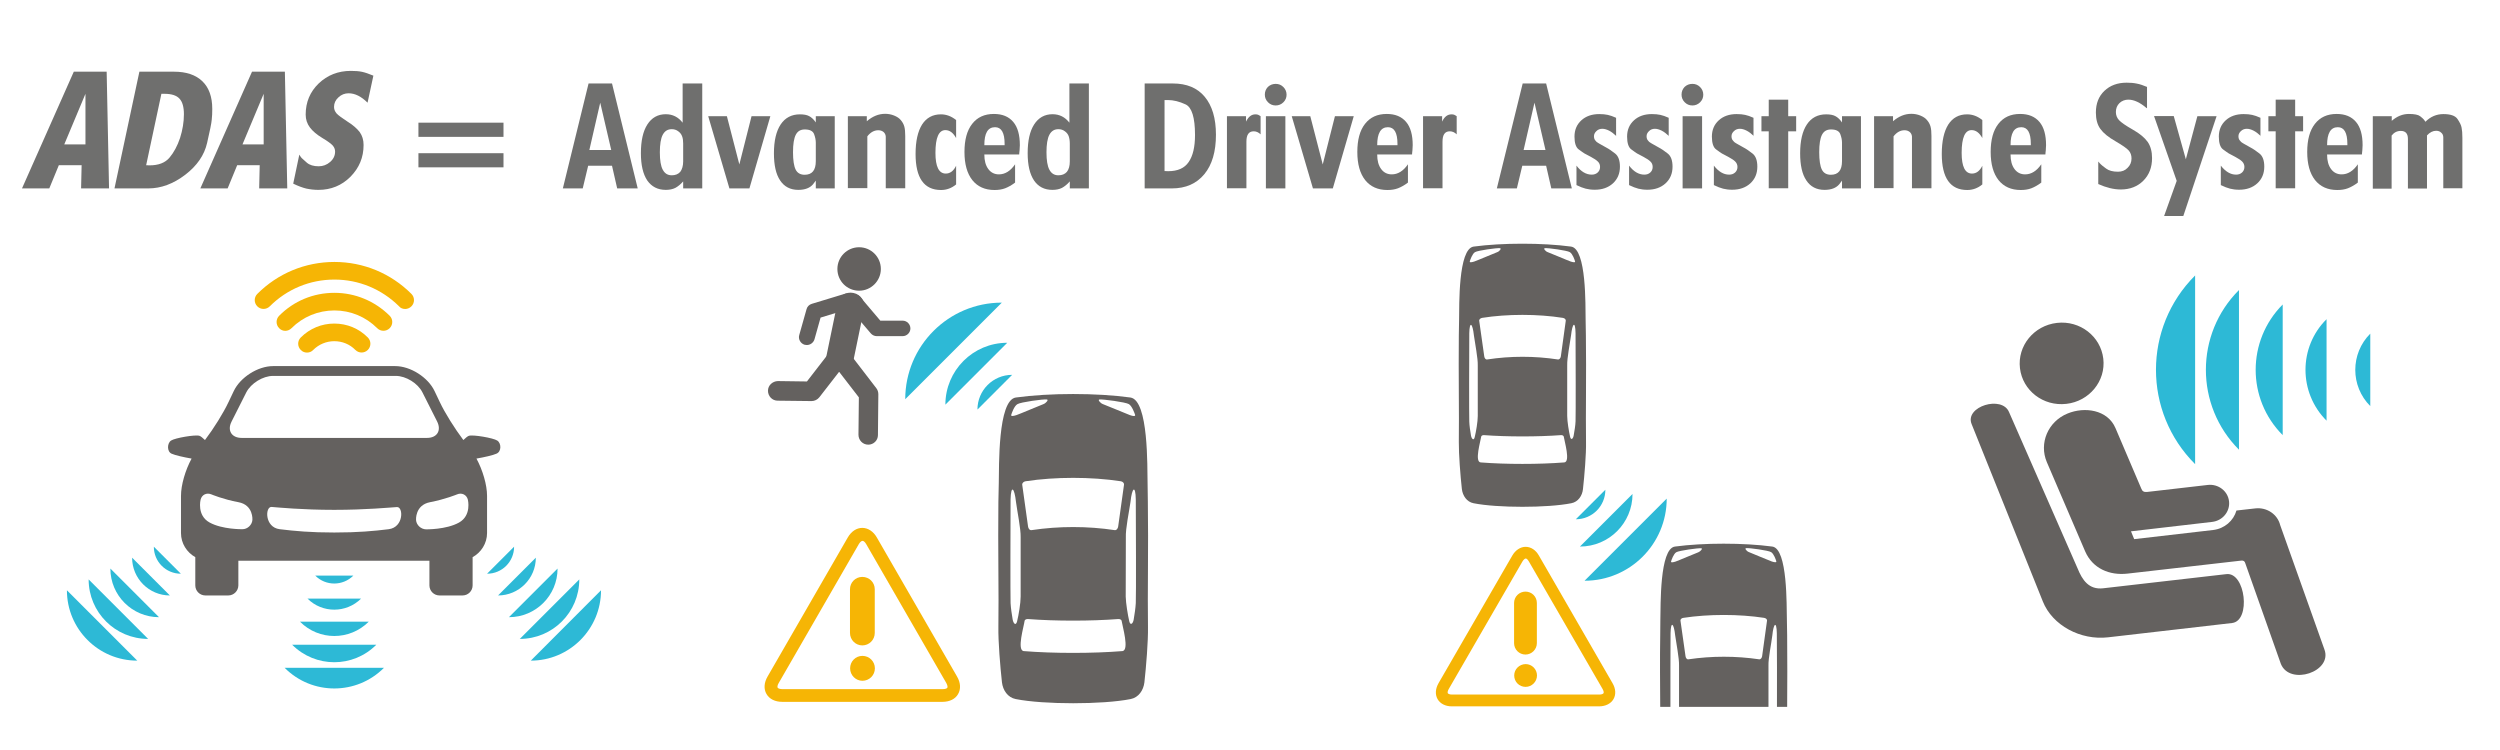 <?xml version="1.0" encoding="utf-8"?>
<!-- Generator: Adobe Illustrator 25.3.1, SVG Export Plug-In . SVG Version: 6.00 Build 0)  -->
<svg version="1.1" id="Calque_1" xmlns="http://www.w3.org/2000/svg" xmlns:xlink="http://www.w3.org/1999/xlink" x="0px" y="0px"
	 viewBox="0 0 1886.8 566" style="enable-background:new 0 0 1886.8 566;" xml:space="preserve">
<style type="text/css">
	.st0{fill:#F6B505;}
	.st1{fill-rule:evenodd;clip-rule:evenodd;fill:#64615F;}
	.st2{fill:#2DB9D6;}
	.st3{fill:#64615F;}
	.st4{fill:#6F6F6E;}
</style>
<g>
	<g>
		<g>
			<g>
				<g>
					<path class="st0" d="M578.5,523.8c-2.2-3.7-1.9-8.6,0.8-13.2l60.5-104.9c2.7-4.7,6.7-7.3,11-7.3c4.3,0,8.4,2.7,11,7.3
						l60.5,104.9c2.7,4.6,3,9.5,0.8,13.2c-2.1,3.8-6.5,5.9-11.8,5.9H590.4C585,529.7,580.7,527.6,578.5,523.8z M648.2,410.6
						l-60.5,104.9c-1,1.7-1.1,3-0.8,3.5c0.3,0.5,1.5,1.1,3.5,1.1h121.1c2,0,3.2-0.5,3.5-1.1c0.3-0.5,0.1-1.8-0.8-3.5l-60.5-104.9
						c-1-1.7-2-2.4-2.7-2.4C650.3,408.2,649.2,408.9,648.2,410.6z"/>
				</g>
				<g>
					<path class="st0" d="M641.6,504.4c0,5.2,4.2,9.4,9.3,9.4c5.2,0,9.4-4.2,9.4-9.4c0-5.2-4.2-9.4-9.4-9.4
						C645.7,495,641.6,499.2,641.6,504.4z"/>
					<path class="st0" d="M660.2,444.7c0-5.2-4.2-9.3-9.4-9.3c-5.2,0-9.3,4.2-9.3,9.3v33c0,5.2,4.2,9.4,9.3,9.4
						c5.2,0,9.4-4.2,9.4-9.4V444.7z"/>
				</g>
			</g>
			<path class="st1" d="M753.5,473.2c-0.2,10.7,1.4,30.2,2.7,41.8c0.7,5.9,4.3,11.4,10.4,12.6c21.1,4.2,65.6,4.2,86.7,0
				c6.1-1.2,9.7-6.7,10.4-12.6c1.3-11.7,2.9-31.1,2.7-41.8c-0.4-24.8,0.4-60.7-0.1-94.4l-0.2-14.1c-0.3-11.8,0.9-62.8-13-64.7
				c-25.3-3.5-61-3.5-86.4,0c-13.8,1.9-12.6,52.9-12.9,64.7l-0.3,14.1C753.1,412.5,753.9,448.4,753.5,473.2z M787.5,305
				c-2,0.7-18.2,7.6-20.4,8.3c-2.2,0.7-4.3,1.1-3.9-0.2c0.4-1.3,2.2-6.7,4.7-8.1c2.4-1.5,19.6-3.9,22.2-3.5
				C791.6,301.6,789.6,304.2,787.5,305z M845.8,363.2c1.4,0.2,2.7,1.2,2.5,2.7l-4.4,31.5c-0.2,1.4-1.2,2.9-2.6,2.7
				c-20.5-3.1-42.2-3.1-62.8,0c-1.4,0.2-2.4-1.2-2.6-2.7l-4.4-31.5c-0.2-1.4,1.2-2.5,2.6-2.7C796.4,359.8,823.5,359.8,845.8,363.2z
				 M852.8,313.3c-2.2-0.8-18.4-7.6-20.4-8.3c-2.1-0.8-4.1-3.4-2.6-3.5c2.6-0.3,19.8,2,22.2,3.5c2.4,1.5,4.3,6.9,4.7,8.1
				C857,314.4,855,314.1,852.8,313.3z M849.6,450.3l0.1-44.7c-0.3-6.5,2.5-19.7,3.5-26.7c1.1-10.9,3.8-13.3,4-2
				c0.1,18.3,0.3,72.6,0,78.3c-0.2,3.7-0.9,8.4-1.6,12.5c-0.5,2.9-2.4,4.7-3.3,1.3C851.2,464.3,849.7,455.2,849.6,450.3z
				 M773.3,468.5c0.1-0.7,1.2-1.4,2.5-1.3c20.7,1.6,47.5,1.6,68.2,0c1.3-0.1,2.4,0.6,2.5,1.3c0.6,4.1,6.1,22.5,0.5,22.9
				c-22.3,1.8-52,1.8-74.3,0C767.2,491,772.8,472.6,773.3,468.5z M762.7,376.9c0.3-11.3,2.9-8.9,4.1,2c0.9,7,3.7,20.3,3.5,26.7
				l0,44.7c0,4.9-1.5,14-2.7,18.7c-0.9,3.5-2.7,1.7-3.3-1.3c-0.7-4.1-1.4-8.8-1.6-12.5C762.5,449.5,762.6,395.2,762.7,376.9z"/>
			<g>
				<g>
					<path class="st2" d="M737.7,309.1l26.2-26.2C749.4,282.9,737.7,294.6,737.7,309.1z"/>
					<path class="st2" d="M713.5,305.4l46.7-46.7C734.4,258.7,713.5,279.6,713.5,305.4z"/>
					<path class="st2" d="M683.2,301.3l72.9-72.9C715.8,228.4,683.2,261.1,683.2,301.3z"/>
				</g>
			</g>
		</g>
		<g>
			<path class="st1" d="M664.8,203c0,9-7.4,16.4-16.4,16.4c-9.1,0-16.4-7.3-16.4-16.4c0-9.1,7.4-16.4,16.4-16.4
				C657.4,186.6,664.8,193.9,664.8,203z"/>
			<path class="st3" d="M633.9,280.7c-0.7,0-1.4-0.1-2.1-0.2c-5.6-1.2-9.2-6.6-8-12.2l8.1-39.2c1.1-5.6,6.6-9.2,12.2-8
				c5.6,1.1,9.2,6.6,8,12.2l-8.1,39.2C643,277.4,638.7,280.7,633.9,280.7z"/>
			<path class="st3" d="M655.3,335.6L655.3,335.6c-4.2,0-7.4-3.4-7.4-7.5l0.3-28.2l-14.9-19.3l-14.9,19.2c-1.4,1.8-3.6,2.9-5.9,2.9
				l-25.6-0.3c-4.1,0-7.3-3.4-7.3-7.5c0-4.1,3.5-7.2,7.5-7.3l21.9,0.3l18.5-23.9c1.4-1.8,3.5-2.9,5.8-2.9h0c2.3,0,4.4,1.1,5.8,2.9
				l22.3,29c1,1.3,1.5,2.9,1.5,4.6l-0.3,30.8C662.6,332.4,659.3,335.6,655.3,335.6z"/>
			<path class="st3" d="M681.2,253.7h-19.5c-1.7,0-3.4-0.8-4.5-2.1l-16.8-19.7c-2.1-2.5-1.8-6.2,0.7-8.3c2.5-2.1,6.2-1.8,8.3,0.7
				l15,17.7h16.8c3.3,0,5.9,2.7,5.9,5.9C687.1,251,684.5,253.7,681.2,253.7z"/>
			<path class="st3" d="M608.9,260.4c-0.5,0-1-0.1-1.6-0.2c-3.1-0.9-5-4.2-4.1-7.3l5.5-19.5c0.5-2,2-3.5,4-4.1l25-7.6
				c3.1-1,6.4,0.8,7.4,3.9s-0.8,6.4-3.9,7.4l-21.9,6.7l-4.6,16.4C613.9,258.7,611.5,260.4,608.9,260.4z"/>
		</g>
	</g>
	<g>
		<g>
			<g>
				<path class="st0" d="M1085,527.7c-2-3.5-1.7-7.9,0.7-12.1l55.6-96.2c2.4-4.2,6.2-6.7,10.1-6.7c4,0,7.7,2.4,10.1,6.7l55.5,96.2
					c2.5,4.2,2.7,8.7,0.7,12.1c-2,3.4-6,5.4-10.9,5.4h-111.1C1090.9,533.1,1087,531.1,1085,527.7z M1149,423.8l-55.6,96.2
					c-0.9,1.6-1,2.7-0.7,3.2c0.3,0.5,1.4,1,3.2,1h111.1c1.8,0,2.9-0.5,3.2-1c0.3-0.5,0.2-1.6-0.7-3.2l-55.6-96.2
					c-0.9-1.6-1.8-2.3-2.4-2.3C1150.8,421.6,1149.9,422.3,1149,423.8z"/>
			</g>
			<g>
				<path class="st0" d="M1142.8,509.8c0,4.8,3.8,8.6,8.6,8.6c4.7,0,8.6-3.9,8.6-8.6c0-4.7-3.8-8.6-8.6-8.6
					C1146.6,501.3,1142.8,505.1,1142.8,509.8z"/>
				<path class="st0" d="M1159.9,455.1c0-4.8-3.8-8.6-8.6-8.6c-4.7,0-8.6,3.8-8.6,8.6v30.3c0,4.7,3.8,8.6,8.6,8.6
					c4.7,0,8.6-3.9,8.6-8.6V455.1z"/>
			</g>
		</g>
		<path class="st1" d="M1101,333.5c-0.1,9.1,1.2,25.7,2.3,35.6c0.6,5,3.7,9.7,8.8,10.7c18,3.6,55.8,3.6,73.8,0
			c5.2-1,8.3-5.7,8.8-10.7c1.1-9.9,2.5-26.5,2.3-35.6c-0.3-21.1,0.3-51.7-0.1-80.3l-0.2-12c-0.2-10.1,0.8-53.5-11-55.1
			c-21.5-2.9-52-2.9-73.5,0c-11.8,1.6-10.8,45-11,55.1l-0.2,12C1100.7,281.8,1101.3,312.3,1101,333.5z M1130,190.3
			c-1.7,0.6-15.5,6.5-17.4,7.1c-1.9,0.6-3.6,0.9-3.3-0.2c0.3-1.1,1.9-5.7,3.9-6.9c2.1-1.3,16.7-3.3,18.9-3
			C1133.4,187.5,1131.7,189.7,1130,190.3z M1179.5,239.9c1.2,0.2,2.4,1,2.2,2.3L1178,269c-0.2,1.2-1,2.4-2.2,2.3
			c-17.5-2.7-35.9-2.7-53.4,0c-1.2,0.2-2-1-2.2-2.3l-3.8-26.8c-0.2-1.2,1-2.1,2.2-2.3C1137.5,236.9,1160.6,236.9,1179.5,239.9z
			 M1185.5,197.4c-1.9-0.6-15.6-6.5-17.4-7.1c-1.7-0.6-3.5-2.8-2.2-3c2.2-0.3,16.9,1.7,18.9,3c2.1,1.3,3.6,5.8,3.9,6.9
			C1189.1,198.3,1187.4,198,1185.5,197.4z M1182.8,313.9l0-38c-0.2-5.5,2.1-16.8,2.9-22.8c1-9.2,3.2-11.3,3.4-1.7
			c0.1,15.6,0.2,61.8,0,66.6c-0.1,3.1-0.8,7.1-1.4,10.6c-0.4,2.5-2,4-2.7,1.1C1184.1,325.8,1182.8,318.1,1182.8,313.9z
			 M1117.9,329.5c0.1-0.6,1-1.2,2.1-1.1c17.7,1.3,40.4,1.3,58.1,0c1.1-0.1,2,0.5,2.1,1.1c0.5,3.5,5.2,19.1,0.4,19.5
			c-19,1.5-44.2,1.5-63.1,0C1112.7,348.6,1117.4,333,1117.9,329.5z M1108.9,251.5c0.2-9.6,2.5-7.6,3.5,1.7c0.8,6,3.1,17.3,2.9,22.8
			l0,38c0,4.2-1.3,11.9-2.3,15.9c-0.7,3-2.3,1.4-2.8-1.1c-0.6-3.5-1.2-7.5-1.3-10.6C1108.7,313.3,1108.8,267.1,1108.9,251.5z"/>
		<path class="st1" d="M1253,479.6c-0.3,18.2-0.1,37.1,0,53.9h7.7c0-15.9,0-44.1,0.1-55.6c0.2-9.6,2.5-7.6,3.5,1.7
			c0.8,6,3.1,17.3,2.9,22.8l0,31.1h67.5l0-31.1c-0.2-5.5,2.2-16.8,2.9-22.8c0.9-9.2,3.2-11.3,3.4-1.7c0.1,11.5,0.2,39.7,0.1,55.6
			h7.7c0.1-16.8,0.2-35.8,0-53.9l-0.2-12c-0.3-10,0.7-53.5-11-55.1c-21.5-2.9-52-2.9-73.5,0c-11.7,1.6-10.7,45-11,55.1L1253,479.6z
			 M1320,416.7c-1.7-0.6-3.5-2.8-2.2-3c2.2-0.3,16.9,1.7,18.9,3c2.1,1.3,3.6,5.8,3.9,6.9c0.3,1.1-1.4,0.8-3.3,0.2
			C1335.5,423.2,1321.8,417.4,1320,416.7z M1268.3,468.5c-0.2-1.2,1-2.1,2.2-2.2c18.9-2.9,42-2.9,60.9,0c1.2,0.2,2.4,1,2.2,2.2
			l-3.7,26.8c-0.2,1.2-1,2.4-2.2,2.3c-17.5-2.6-35.9-2.6-53.4,0c-1.2,0.2-2-1-2.2-2.3L1268.3,468.5z M1261.2,423.7
			c0.3-1.1,1.9-5.7,3.9-6.9c2.1-1.3,16.8-3.3,18.9-3c1.3,0.1-0.5,2.3-2.2,3c-1.8,0.6-15.5,6.5-17.4,7.1
			C1262.6,424.4,1260.9,424.8,1261.2,423.7z"/>
		<g>
			<g>
				<path class="st2" d="M1189.3,391.9l22.3-22.3C1211.6,382,1201.6,391.9,1189.3,391.9z"/>
				<path class="st2" d="M1192.4,412.5l39.7-39.7C1232.1,394.7,1214.4,412.5,1192.4,412.5z"/>
				<path class="st2" d="M1195.9,438.3l62-62C1257.9,410.5,1230.2,438.3,1195.9,438.3z"/>
			</g>
		</g>
	</g>
	<g>
		<g>
			<path class="st1" d="M1684.6,470.2c14.4-1.7,10.1-38.6-4.3-36.9l-93.1,10.7c-10.7,1.2-15.7-6.3-19.2-15l-51.7-117.9
				c-5.3-13-33.6-4.3-28.3,8.9l53.8,134c7.2,18,28.4,29.4,49.2,27L1684.6,470.2L1684.6,470.2z"/>
			<path class="st1" d="M1608.3,401l2.4,5.9l59.6-6.9c8.6-1,15.4-7,17.6-14.7l14.2-1.6c8.8-1,16.8,4.5,18.8,12.6l33.3,93.6
				c6.7,17-26.1,27.9-32.8,11.1l-26.8-75.8c-0.4-1.7-1.5-2.3-3.1-2.1l-85.7,9.8c-13.8,1.6-26.5-3.9-32.1-16.8l-28.9-67.3
				c-6.1-14.3,0.9-30.7,15.6-36.7c12.8-5.3,30.2-3,36.2,11l19.5,45.7c0.7,2,2.1,2.7,4.2,2.5l46-5.3c7.9-0.9,15.1,4.6,16,12.3
				c0.9,7.7-4.8,14.7-12.8,15.6L1608.3,401L1608.3,401z"/>
			<path class="st1" d="M1552.4,243.7c17.4-2,33,10.1,35,27s-10.6,32.2-27.9,34.1c-17.4,2-33-10-35-26.9
				C1522.5,261,1535,245.7,1552.4,243.7L1552.4,243.7z"/>
		</g>
		<g>
			<g>
				<path class="st2" d="M1656.7,350.3V207.9C1617.3,247.2,1617.3,311,1656.7,350.3z"/>
				<path class="st2" d="M1689.8,339.4V218.9C1656.5,252.1,1656.5,306.1,1689.8,339.4z"/>
				<path class="st2" d="M1722.8,328.4v-98.6C1695.6,257.1,1695.6,301.2,1722.8,328.4z"/>
				<path class="st2" d="M1755.9,317.5v-76.6C1734.7,261.9,1734.7,296.3,1755.9,317.5z"/>
				<path class="st2" d="M1788.9,306.5v-54.7C1773.8,266.9,1773.8,291.4,1788.9,306.5z"/>
			</g>
		</g>
	</g>
	<g>
		<g>
			<g>
				<path class="st3" d="M375.3,332.5c-3-2-18.4-4.6-21.4-3.6c-1,0.3-2.5,1.6-4.2,3.2c-6.6-8.8-13.9-20.4-17.8-28.7l-3.9-8.2
					c-4.9-10.4-18.2-18.9-29.7-18.9h-92.2c-11.5,0-24.8,8.5-29.7,18.9l-3.9,8.2c-3.9,8.3-11.2,20-17.8,28.7
					c-1.7-1.6-3.2-2.9-4.2-3.2c-3-1-18.4,1.6-21.4,3.6c-3,2-3.2,8.3,0.4,9.9c2.6,1.2,9.3,2.7,15.1,3.7c-4.7,8.7-8,19.8-8,28.2v28
					c0,7.8,4.4,14.6,10.8,18.2v21.3c0,4.2,3.4,7.6,7.6,7.6h17.3c4.2,0,7.6-3.5,7.6-7.6v-18.6h144.2v18.6c0,4.2,3.4,7.6,7.6,7.6h17.4
					c4.2,0,7.6-3.4,7.6-7.6v-21.3c6.4-3.5,10.9-10.4,10.9-18.2v-28c0-8.4-3.3-19.5-8-28.2c5.8-1,12.5-2.5,15.1-3.7
					C378.6,340.8,378.4,334.5,375.3,332.5z M174.8,318.1l11.1-22c3.5-6.8,12.5-12.4,20.2-12.4h92.6c7.7,0,16.7,5.6,20.1,12.4
					l11.1,22c3.4,6.8,0,12.4-7.6,12.4H182.4C174.8,330.5,171.3,324.9,174.8,318.1z M190.5,392.4c-0.3,3.8-3.7,7-7.5,7
					c0,0-15.2,0.3-24.9-5.1c-9.7-5.4-6.7-17.2-6.7-17.2c0.9-3.7,4.5-5.5,8.1-4c0,0,9,3.8,20.4,5.9
					C191.4,381.1,190.5,392.4,190.5,392.4z M293.4,399.4c-11.4,1.4-23.2,2.5-41.1,2.5s-29.7-1.1-41.2-2.5
					c-11.5-1.4-11.1-17.2-6.1-16.8c5,0.4,23.2,2.2,47.2,2.2s42.2-1.8,47.3-2.1C304.5,382.2,304.9,397.9,293.4,399.4z M346.4,394.4
					c-9.7,5.4-24.9,5.1-24.9,5.1c-3.8-0.1-7.2-3.2-7.5-7c0,0-0.9-11.3,10.6-13.5c11.5-2.2,20.4-5.9,20.4-5.9c3.5-1.5,7.2,0.3,8.1,4
					C353.1,377.1,356.1,389,346.4,394.4z"/>
			</g>
		</g>
		<g>
			<path class="st0" d="M231.7,266.1c1.7,0,3.4-0.6,4.7-2c4.2-4.2,9.9-6.6,15.9-6.6c6,0,11.7,2.3,15.9,6.6c2.6,2.6,6.8,2.6,9.4,0
				c2.6-2.6,2.6-6.8,0-9.4c-6.7-6.8-15.7-10.5-25.3-10.5c-9.5,0-18.5,3.7-25.3,10.5c-2.6,2.6-2.6,6.8,0,9.4
				C228.3,265.5,230,266.1,231.7,266.1z"/>
			<path class="st0" d="M215.3,249.7c1.7,0,3.4-0.7,4.7-2c8.6-8.6,20.1-13.4,32.4-13.4c12.2,0,23.7,4.8,32.3,13.4
				c2.6,2.6,6.8,2.6,9.4,0c2.6-2.6,2.6-6.8,0-9.4c-11.2-11.1-26-17.3-41.7-17.3c-15.8,0-30.6,6.1-41.7,17.3c-2.6,2.6-2.6,6.8,0,9.4
				C211.9,249,213.6,249.7,215.3,249.7z"/>
			<path class="st0" d="M305.8,233.2c1.7,0,3.4-0.7,4.7-2c2.6-2.6,2.6-6.8,0-9.4c-15.5-15.5-36.2-24.1-58.1-24.1
				c-22,0-42.7,8.6-58.2,24.1c-2.6,2.6-2.6,6.8,0,9.4c2.6,2.6,6.8,2.6,9.4,0c13-13,30.3-20.2,48.8-20.2c18.4,0,35.7,7.2,48.8,20.2
				C302.3,232.6,304.1,233.2,305.8,233.2z"/>
		</g>
		<g>
			<path class="st2" d="M289.8,504h-75C235.5,524.8,269.1,524.8,289.8,504z"/>
			<path class="st2" d="M284,486.6h-63.5C238.1,504.2,266.5,504.2,284,486.6z"/>
			<path class="st2" d="M278.3,469.2h-51.9C240.7,483.6,263.9,483.6,278.3,469.2z"/>
			<path class="st2" d="M272.5,451.8h-40.4C243.2,462.9,261.3,462.9,272.5,451.8z"/>
			<path class="st2" d="M266.7,434.4h-28.8C245.8,442.4,258.7,442.4,266.7,434.4z"/>
		</g>
		<g>
			<path class="st2" d="M453.6,445.5l-53,53.1C429.8,498.6,453.6,474.8,453.6,445.5z"/>
			<path class="st2" d="M437.2,437.3l-44.9,44.9C417.1,482.2,437.2,462.1,437.2,437.3z"/>
			<path class="st2" d="M420.8,429.1l-36.7,36.7C404.4,465.8,420.8,449.4,420.8,429.1z"/>
			<path class="st2" d="M404.4,420.9l-28.5,28.5C391.6,449.4,404.4,436.6,404.4,420.9z"/>
			<path class="st2" d="M388,412.6L367.6,433C378.9,433,388,423.9,388,412.6z"/>
		</g>
		<g>
			<path class="st2" d="M50.5,445.5l53.1,53.1C74.3,498.6,50.5,474.8,50.5,445.5z"/>
			<path class="st2" d="M66.9,437.3l44.9,44.9C87,482.2,66.9,462.1,66.9,437.3z"/>
			<path class="st2" d="M83.3,429.1l36.7,36.7C99.8,465.8,83.3,449.4,83.3,429.1z"/>
			<path class="st2" d="M99.7,420.9l28.5,28.5C112.5,449.4,99.7,436.6,99.7,420.9z"/>
			<path class="st2" d="M116.1,412.6l20.4,20.4C125.2,433,116.1,423.9,116.1,412.6z"/>
		</g>
	</g>
</g>
<g>
	<path class="st4" d="M55.7,54.1h24.8l1.8,88.1H61.2l0.4-17.5H44.4l-7.2,17.5H16.6L55.7,54.1z M48.5,109h16V70.8L48.5,109z"/>
	<path class="st4" d="M105.2,54.1h26c9.4,0,16.5,2.4,21.5,7.2c5,4.8,7.5,11.8,7.5,20.9c0,2.9-0.1,5.7-0.4,8.2
		c-0.2,2.5-1.4,8.4-3.5,17.5c-2.1,9.2-7.6,17.2-16.5,24c-8.9,6.8-18.2,10.3-27.9,10.3H86.4L105.2,54.1z M110.3,124.7l2.5,0.1
		c6.8,0,11.8-1.9,15.1-5.8c3.3-3.9,6-8.9,8-14.9c1.9-6,2.9-12,2.9-17.9c0-5.4-1.1-9.4-3.4-11.8c-2.2-2.4-6-3.6-11.3-3.6h-2.3
		L110.3,124.7z"/>
	<path class="st4" d="M190.2,54.1h24.8l1.8,88.1h-21.2l0.4-17.5H179l-7.2,17.5h-20.6L190.2,54.1z M183,109h16V70.8L183,109z"/>
	<path class="st4" d="M225.9,116.7c0.7,1.2,1.3,2.1,1.8,2.6c0.5,0.5,1.8,1.7,3.9,3.5c2.1,1.8,5.1,2.7,8.9,2.7c3.3,0,6.2-1.1,8.7-3.3
		c2.5-2.2,3.7-4.8,3.7-7.8c0-1.7-0.6-3.2-1.8-4.6c-1.2-1.3-3.8-3.3-7.9-5.7c-4.1-2.5-7.2-5.1-9.3-7.9c-2.1-2.8-3.2-6-3.2-9.7
		c0-9.4,3.3-17.2,9.8-23.5c6.6-6.3,14.7-9.5,24.3-9.5c3.3,0,6.1,0.2,8.4,0.7c2.4,0.5,5.2,1.5,8.6,2.9l-4.4,20.4
		c-4.7-4.7-9.5-7.1-14.3-7.1c-2.9,0-5.5,1-7.7,3.1c-2.2,2-3.3,4.4-3.3,7.2c0,1.9,0.7,3.5,2,5c1.3,1.4,4.1,3.4,8.2,6.1
		c4.2,2.6,7.2,5.3,9.2,7.9c1.9,2.7,2.9,5.9,2.9,9.7c0,9.4-3.3,17.3-9.9,24c-6.6,6.6-14.7,9.9-24.2,9.9c-3.3,0-6.4-0.4-9.2-1
		c-2.8-0.7-6.1-1.9-9.8-3.7L225.9,116.7z"/>
	<path class="st4" d="M315.7,92.6H380v10.7h-64.2V92.6z M315.7,115.6H380v10.7h-64.2V115.6z"/>
	<path class="st4" d="M444.2,63h17.7l19.4,79.2h-15.5l-3.9-17.1h-18l-4.1,17.1h-15L444.2,63z M444.8,113.2l16.5,0L453,77.5
		L444.8,113.2z"/>
	<path class="st4" d="M515.2,63H530v79.2h-14.4v-5.3c-1.9,2.2-3.9,3.8-5.9,4.9c-2,1-4.4,1.5-7.2,1.5c-6.1,0-10.7-2.4-14-7.1
		c-3.2-4.8-4.8-11.6-4.8-20.6c0-9.3,1.6-16.6,4.9-21.7c3.3-5.1,7.9-7.7,13.9-7.7c5.1,0,9.4,2.1,12.7,6.4V63z M515.6,121.8v-13.4
		c0-2.2-0.2-4-0.8-5.5c-0.5-1.5-1.5-2.8-2.9-3.8c-1.4-1.1-3.1-1.6-4.9-1.6c-3.1,0-5.3,1.4-6.8,4.2c-1.5,2.8-2.2,7.3-2.2,13.3
		c0,5.9,0.7,10.3,2.2,13.1c1.5,2.8,3.7,4.2,6.8,4.2c2.8,0,4.9-0.9,6.4-2.6C514.8,127.8,515.6,125.2,515.6,121.8z"/>
	<path class="st4" d="M548.6,87.7l9.4,36.4l9.2-36.4h14.2l-15.8,54.5h-15.1l-16-54.5H548.6z"/>
	<path class="st4" d="M615.7,87.7H630v54.5h-14.3v-5.9l-2.1,2.8c-2.4,2.8-6.1,4.2-11.1,4.2c-6,0-10.6-2.4-13.7-7.1
		c-3.2-4.7-4.7-11.6-4.7-20.5c0-9.4,1.7-16.7,5.1-21.8c3.4-5.1,8.3-7.6,14.5-7.6c2.9,0,5.2,0.4,6.9,1.3c1.8,0.9,3.5,2.5,5.1,4.8
		V87.7z M615.7,121.6v-13.9c0-2-0.4-4.1-1.3-6.5c-0.9-2.3-3.2-3.5-7-3.5c-3.2,0-5.4,1.3-6.8,4c-1.4,2.7-2.1,7.1-2.1,13.2
		c0,6.1,0.7,10.5,2,13.1c1.3,2.6,3.6,3.9,6.8,3.9C612.9,131.9,615.7,128.5,615.7,121.6z"/>
	<path class="st4" d="M639.8,87.7h14.4v3.8c4.3-3.7,8.9-5.6,13.8-5.6c2.3,0,4.6,0.4,6.8,1.3c2.2,0.9,3.9,2,5.1,3.5
		c1.2,1.4,2.1,3,2.6,4.8c0.5,1.8,0.7,4.2,0.7,7.2v39.4h-14.7v-36v-3c-0.1-1.5-0.7-2.6-1.7-3.5c-1-0.8-2.3-1.3-3.9-1.3
		c-3.1,0-5.9,1.5-8.3,4.6v39.1h-14.7V87.7z"/>
	<path class="st4" d="M721.6,104.2c-2.2-4-4.9-6-8.1-6c-5,0-7.5,5.7-7.5,17.2c0,10.4,2.6,15.6,7.8,15.6c3.3,0,5.9-2,7.8-5.9v14.1
		c-3.4,2.8-7.2,4.2-11.4,4.2c-12.8,0-19.2-9.1-19.2-27.2c0-9.7,1.7-17.1,4.9-22.2c3.3-5.1,8-7.7,14.2-7.7c4.1,0,7.9,1.4,11.5,4.3
		V104.2z"/>
	<path class="st4" d="M742.9,116.7c0,4.6,1,8.2,3,10.9c2,2.7,4.7,4,8,4c4.6,0,8.7-2.5,12.2-7.6v13.8c-2.6,2-5.2,3.4-7.5,4.3
		c-2.4,0.9-5,1.3-8,1.3c-7.2,0-12.8-2.5-16.8-7.5c-3.9-5-5.9-12-5.9-21.2c0-9.2,1.9-16.2,5.8-21.2c3.9-5,9.3-7.5,16.4-7.5
		c6.4,0,11.2,2,14.6,6c3.4,4,5,9.9,5,17.6c0,1.3-0.1,2.6-0.2,3.8c-0.1,1.2-0.3,2.3-0.3,3.2H742.9z M742.9,109.6h15.3v-1
		c0-8.4-2.4-12.6-7.2-12.6C745.5,96,742.9,100.5,742.9,109.6z"/>
	<path class="st4" d="M807.1,63h14.7v79.2h-14.4v-5.3c-1.9,2.2-3.9,3.8-5.9,4.9c-2,1-4.4,1.5-7.2,1.5c-6.1,0-10.7-2.4-13.9-7.1
		c-3.2-4.8-4.8-11.6-4.8-20.6c0-9.3,1.6-16.6,4.9-21.7c3.3-5.1,7.9-7.7,13.9-7.7c5.1,0,9.4,2.1,12.7,6.4V63z M807.4,121.8v-13.4
		c0-2.2-0.3-4-0.8-5.5c-0.5-1.5-1.5-2.8-2.9-3.8c-1.4-1.1-3.1-1.6-4.9-1.6c-3.1,0-5.3,1.4-6.8,4.2c-1.5,2.8-2.2,7.3-2.2,13.3
		c0,5.9,0.7,10.3,2.2,13.1c1.5,2.8,3.7,4.2,6.8,4.2c2.8,0,4.9-0.9,6.4-2.6C806.7,127.8,807.4,125.2,807.4,121.8z"/>
	<path class="st4" d="M863.9,63h21.2c10.5,0,18.5,3.3,24.1,10c5.6,6.7,8.5,16.2,8.5,28.7c0,12.7-2.9,22.7-8.8,29.8
		c-5.9,7.1-14,10.7-24.5,10.7h-20.5V63z M878.9,129.1l2.8,0.1c7.1,0,12.3-2.3,15.4-6.9c3.2-4.6,4.8-11.4,4.8-20.4
		c0-13.2-2.4-20.9-7.1-23.1c-4.7-2.2-9.2-3.3-13.4-3.3h-2.5V129.1z"/>
	<path class="st4" d="M926,87.7h14.4v4.1c1.8-3.7,4.1-5.5,7.1-5.5c0.8,0,1.5,0.1,2,0.3c0.5,0.2,1.1,0.6,1.9,1.1v13.7
		c-1.5-1.5-3.3-2.3-5.2-2.3c-3.7,0-5.5,2.6-5.5,7.8v35.2H926V87.7z"/>
	<path class="st4" d="M962.8,63.3c2.3,0,4.2,0.8,5.8,2.4c1.6,1.6,2.4,3.6,2.4,5.8c0,2.2-0.8,4.1-2.4,5.7c-1.6,1.6-3.6,2.4-5.8,2.4
		c-2.3,0-4.2-0.8-5.8-2.4c-1.6-1.6-2.4-3.5-2.4-5.8s0.8-4.2,2.3-5.8C958.5,64.1,960.5,63.3,962.8,63.3z M955.4,87.7h14.7v54.5h-14.7
		V87.7z"/>
	<path class="st4" d="M988.9,87.7l9.4,36.4l9.2-36.4h14.2l-15.8,54.5h-15l-16-54.5H988.9z"/>
	<path class="st4" d="M1039.4,116.7c0,4.6,1,8.2,3,10.9c2,2.7,4.7,4,8,4c4.6,0,8.7-2.5,12.2-7.6v13.8c-2.6,2-5.2,3.4-7.5,4.3
		c-2.4,0.9-5,1.3-8,1.3c-7.2,0-12.8-2.5-16.8-7.5c-3.9-5-5.9-12-5.9-21.2c0-9.2,1.9-16.2,5.8-21.2c3.9-5,9.3-7.5,16.4-7.5
		c6.4,0,11.2,2,14.6,6c3.4,4,5,9.9,5,17.6c0,1.3-0.1,2.6-0.2,3.8c-0.1,1.2-0.3,2.3-0.3,3.2H1039.4z M1039.4,109.6h15.3v-1
		c0-8.4-2.4-12.6-7.2-12.6C1042.1,96,1039.4,100.5,1039.4,109.6z"/>
	<path class="st4" d="M1074,87.7h14.4v4.1c1.7-3.7,4.1-5.5,7.1-5.5c0.8,0,1.5,0.1,2,0.3c0.5,0.2,1.1,0.6,1.9,1.1v13.7
		c-1.5-1.5-3.3-2.3-5.2-2.3c-3.7,0-5.5,2.6-5.5,7.8v35.2H1074V87.7z"/>
	<path class="st4" d="M1149.2,63h17.7l19.4,79.2h-15.5l-3.9-17.1h-18l-4.1,17.1h-15.1L1149.2,63z M1149.9,113.2l16.5,0l-8.3-35.7
		L1149.9,113.2z"/>
	<path class="st4" d="M1219.9,102.7c-1.9-1.8-3.7-3.2-5.5-4.1c-1.8-0.9-3.5-1.4-5.1-1.4c-1.7,0-3.2,0.5-4.4,1.7
		c-1.2,1.1-1.9,2.4-1.9,3.9c0,1.5,0.4,2.6,1.2,3.4l0.8,0.9c0.4,0.3,0.8,0.6,1.2,0.8c0.4,0.3,0.7,0.5,1,0.6l4.8,2.7
		c2.3,1.2,4.6,2.8,7,4.7c2.4,1.9,3.6,5.2,3.6,9.9c0,5.2-1.8,9.4-5.3,12.6c-3.5,3.2-8.1,4.8-13.7,4.8c-2.6,0-4.8-0.3-6.8-0.8
		c-2-0.5-4.3-1.4-7-2.7v-14.7c3.4,4.5,7.3,6.8,11.5,6.8c1.8,0,3.3-0.5,4.5-1.6c1.2-1.1,1.8-2.5,1.8-4.2c0-1.6-0.5-3-1.7-4.1
		c-1.1-1.1-2.8-2.2-5.2-3.5c-2.4-1.2-4-2.1-4.9-2.6c-0.9-0.5-2.3-1.6-4.4-3.1c-2-1.5-3.1-4.7-3.1-9.6c0-5,1.7-9.1,5.2-12.3
		c3.4-3.1,7.9-4.7,13.5-4.7c2.5,0,4.6,0.2,6.4,0.6c1.8,0.4,3.9,1.1,6.3,2.2V102.7z"/>
	<path class="st4" d="M1259.6,102.7c-1.9-1.8-3.7-3.2-5.5-4.1c-1.8-0.9-3.5-1.4-5.1-1.4c-1.7,0-3.2,0.5-4.4,1.7
		c-1.2,1.1-1.9,2.4-1.9,3.9c0,1.5,0.4,2.6,1.2,3.4l0.8,0.9c0.4,0.3,0.8,0.6,1.2,0.8c0.4,0.3,0.7,0.5,1,0.6l4.8,2.7
		c2.3,1.2,4.6,2.8,7,4.7c2.4,1.9,3.6,5.2,3.6,9.9c0,5.2-1.8,9.4-5.3,12.6c-3.5,3.2-8.1,4.8-13.7,4.8c-2.6,0-4.8-0.3-6.8-0.8
		c-2-0.5-4.3-1.4-7-2.7v-14.7c3.4,4.5,7.3,6.8,11.5,6.8c1.8,0,3.3-0.5,4.5-1.6c1.2-1.1,1.8-2.5,1.8-4.2c0-1.6-0.5-3-1.7-4.1
		c-1.1-1.1-2.8-2.2-5.2-3.5c-2.4-1.2-4-2.1-4.9-2.6c-0.9-0.5-2.3-1.6-4.4-3.1c-2-1.5-3.1-4.7-3.1-9.6c0-5,1.7-9.1,5.2-12.3
		c3.4-3.1,7.9-4.7,13.5-4.7c2.5,0,4.6,0.2,6.4,0.6c1.8,0.4,3.9,1.1,6.3,2.2V102.7z"/>
	<path class="st4" d="M1277.3,63.3c2.3,0,4.2,0.8,5.8,2.4c1.6,1.6,2.4,3.6,2.4,5.8c0,2.2-0.8,4.1-2.4,5.7c-1.6,1.6-3.6,2.4-5.8,2.4
		c-2.3,0-4.2-0.8-5.8-2.4c-1.6-1.6-2.4-3.5-2.4-5.8s0.8-4.2,2.3-5.8C1273,64.1,1274.9,63.3,1277.3,63.3z M1269.9,87.7h14.7v54.5
		h-14.7V87.7z"/>
	<path class="st4" d="M1323.7,102.7c-1.9-1.8-3.7-3.2-5.5-4.1c-1.8-0.9-3.4-1.4-5.1-1.4c-1.7,0-3.1,0.5-4.4,1.7
		c-1.2,1.1-1.9,2.4-1.9,3.9c0,1.5,0.4,2.6,1.2,3.4l0.8,0.9c0.4,0.3,0.7,0.6,1.1,0.8c0.4,0.3,0.8,0.5,1,0.6l4.8,2.7
		c2.3,1.2,4.6,2.8,7,4.7c2.4,1.9,3.6,5.2,3.6,9.9c0,5.2-1.8,9.4-5.3,12.6c-3.5,3.2-8.1,4.8-13.7,4.8c-2.6,0-4.8-0.3-6.8-0.8
		c-2-0.5-4.3-1.4-7-2.7v-14.7c3.5,4.5,7.3,6.8,11.5,6.8c1.8,0,3.3-0.5,4.5-1.6c1.2-1.1,1.8-2.5,1.8-4.2c0-1.6-0.6-3-1.7-4.1
		c-1.1-1.1-2.8-2.2-5.2-3.5c-2.4-1.2-4-2.1-4.9-2.6c-0.9-0.5-2.3-1.6-4.4-3.1c-2-1.5-3.1-4.7-3.1-9.6c0-5,1.7-9.1,5.2-12.3
		c3.4-3.1,7.9-4.7,13.5-4.7c2.5,0,4.6,0.2,6.4,0.6c1.8,0.4,3.9,1.1,6.3,2.2V102.7z"/>
	<path class="st4" d="M1329.4,87.7h5.5V75.2h14.7v12.5h6v11.4h-6v43h-14.7v-43h-5.5V87.7z"/>
	<path class="st4" d="M1390.2,87.7h14.3v54.5h-14.3v-5.9l-2.1,2.8c-2.4,2.8-6.1,4.2-11.1,4.2c-6,0-10.6-2.4-13.7-7.1
		c-3.2-4.7-4.7-11.6-4.7-20.5c0-9.4,1.7-16.7,5.1-21.8c3.4-5.1,8.3-7.6,14.5-7.6c2.9,0,5.2,0.4,6.9,1.3c1.8,0.9,3.5,2.5,5.1,4.8
		V87.7z M1390.2,121.6v-13.9c0-2-0.4-4.1-1.3-6.5c-0.9-2.3-3.2-3.5-7-3.5c-3.2,0-5.4,1.3-6.8,4c-1.4,2.7-2.1,7.1-2.1,13.2
		c0,6.1,0.7,10.5,2,13.1c1.3,2.6,3.6,3.9,6.8,3.9C1387.4,131.9,1390.2,128.5,1390.2,121.6z"/>
	<path class="st4" d="M1414.3,87.7h14.4v3.8c4.3-3.7,8.9-5.6,13.8-5.6c2.3,0,4.6,0.4,6.8,1.3c2.2,0.9,3.9,2,5.1,3.5
		c1.2,1.4,2.1,3,2.6,4.8c0.5,1.8,0.7,4.2,0.7,7.2v39.4h-14.7v-36v-3c-0.1-1.5-0.7-2.6-1.7-3.5c-1-0.8-2.3-1.3-3.9-1.3
		c-3.1,0-5.9,1.5-8.3,4.6v39.1h-14.7V87.7z"/>
	<path class="st4" d="M1496.1,104.2c-2.2-4-4.9-6-8.1-6c-5,0-7.5,5.7-7.5,17.2c0,10.4,2.6,15.6,7.8,15.6c3.3,0,5.9-2,7.8-5.9v14.1
		c-3.4,2.8-7.2,4.2-11.4,4.2c-12.8,0-19.2-9.1-19.2-27.2c0-9.7,1.7-17.1,4.9-22.2c3.3-5.1,8-7.7,14.2-7.7c4.1,0,7.9,1.4,11.5,4.3
		V104.2z"/>
	<path class="st4" d="M1517.4,116.7c0,4.6,1,8.2,3,10.9c2,2.7,4.7,4,8,4c4.6,0,8.7-2.5,12.2-7.6v13.8c-2.6,2-5.2,3.4-7.5,4.3
		c-2.4,0.9-5,1.3-8,1.3c-7.2,0-12.8-2.5-16.8-7.5c-3.9-5-5.9-12-5.9-21.2c0-9.2,1.9-16.2,5.8-21.2c3.9-5,9.3-7.5,16.4-7.5
		c6.4,0,11.2,2,14.6,6c3.4,4,5,9.9,5,17.6c0,1.3-0.1,2.6-0.2,3.8c-0.1,1.2-0.3,2.3-0.3,3.2H1517.4z M1517.4,109.6h15.3v-1
		c0-8.4-2.4-12.6-7.2-12.6C1520,96,1517.4,100.5,1517.4,109.6z"/>
	<path class="st4" d="M1620.1,81.6c-4.9-4.2-9.5-6.4-13.8-6.4c-2.6,0-4.9,0.9-6.7,2.6c-1.8,1.8-2.7,4-2.7,6.7c0,2.4,0.8,4.5,2.4,6.2
		c1.6,1.7,5,4.1,10.3,7.1c5.3,3,9,6.1,11.3,9.3c2.2,3.2,3.3,7.3,3.3,12.2c0,7-2.2,12.7-6.6,17.1c-4.4,4.4-10.1,6.6-17,6.6
		c-5.3,0-11-1.4-17-4.1v-17c0.7,0.9,1.4,1.6,1.9,2.1c0.5,0.5,1.8,1.6,4,3.2c2.1,1.6,5.1,2.4,9,2.4c2.9,0,5.3-0.9,7.2-2.9
		c2-1.9,3-4.3,3-7.1c0-2.4-0.7-4.4-2.1-6c-1.4-1.6-4.7-3.9-10-7c-5.3-3-9.1-6.1-11.4-9.3c-2.3-3.1-3.4-7.3-3.4-12.4
		c0-6.7,2.1-12.2,6.4-16.3c4.3-4.1,9.9-6.2,16.8-6.2c2.9,0,5.4,0.2,7.7,0.7c2.3,0.4,4.8,1.3,7.7,2.5V81.6z"/>
	<path class="st4" d="M1640.6,87.7l9.1,32.5l8.7-32.5h14.5l-25.1,75.3h-14.5l9.5-26.5l-17.1-48.9H1640.6z"/>
	<path class="st4" d="M1706.3,102.7c-1.9-1.8-3.7-3.2-5.5-4.1s-3.4-1.4-5.1-1.4c-1.7,0-3.1,0.5-4.4,1.7c-1.2,1.1-1.9,2.4-1.9,3.9
		c0,1.5,0.4,2.6,1.2,3.4l0.8,0.9c0.4,0.3,0.7,0.6,1.1,0.8c0.4,0.3,0.8,0.5,1,0.6l4.8,2.7c2.3,1.2,4.6,2.8,7,4.7
		c2.4,1.9,3.6,5.2,3.6,9.9c0,5.2-1.8,9.4-5.3,12.6c-3.5,3.2-8.1,4.8-13.7,4.8c-2.6,0-4.8-0.3-6.8-0.8c-2-0.5-4.3-1.4-7-2.7v-14.7
		c3.5,4.5,7.3,6.8,11.5,6.8c1.8,0,3.3-0.5,4.5-1.6c1.2-1.1,1.8-2.5,1.8-4.2c0-1.6-0.6-3-1.7-4.1c-1.1-1.1-2.8-2.2-5.2-3.5
		c-2.4-1.2-4-2.1-4.9-2.6c-0.9-0.5-2.3-1.6-4.4-3.1c-2-1.5-3.1-4.7-3.1-9.6c0-5,1.7-9.1,5.2-12.3c3.4-3.1,7.9-4.7,13.5-4.7
		c2.5,0,4.6,0.2,6.4,0.6c1.8,0.4,3.9,1.1,6.3,2.2V102.7z"/>
	<path class="st4" d="M1712,87.7h5.5V75.2h14.7v12.5h6v11.4h-6v43h-14.7v-43h-5.5V87.7z"/>
	<path class="st4" d="M1756.3,116.7c0,4.6,1,8.2,3,10.9c2,2.7,4.7,4,8,4c4.6,0,8.7-2.5,12.2-7.6v13.8c-2.6,2-5.2,3.4-7.5,4.3
		c-2.4,0.9-5,1.3-8,1.3c-7.2,0-12.8-2.5-16.8-7.5c-3.9-5-5.9-12-5.9-21.2c0-9.2,1.9-16.2,5.8-21.2c3.9-5,9.3-7.5,16.4-7.5
		c6.4,0,11.2,2,14.6,6c3.4,4,5,9.9,5,17.6c0,1.3-0.1,2.6-0.2,3.8c-0.1,1.2-0.3,2.3-0.3,3.2H1756.3z M1756.3,109.6h15.3v-1
		c0-8.4-2.4-12.6-7.2-12.6C1759,96,1756.3,100.5,1756.3,109.6z"/>
	<path class="st4" d="M1790.9,87.7h14.2v3.5c3.9-3.4,8.2-5.2,12.9-5.2c4.2,0,7.1,0.6,8.5,1.7s2.3,1.9,2.7,2.4
		c0.4,0.5,0.9,1.1,1.3,1.8c3.9-3.9,8.4-5.8,13.6-5.8c5.3,0,8.9,1.2,10.6,3.7c1.7,2.5,2.8,4.7,3.1,6.5c0.4,1.9,0.6,4.4,0.6,7.7v38.1
		H1844v-35.6V105c0-0.6,0-1,0-1.3c0-1.5-0.5-2.7-1.6-3.6c-1-1-2.3-1.4-3.8-1.4c-2.5,0-4.8,1.2-6.9,3.5v40.1h-14.4v-36.1v-1.4
		c0-4-1.8-6-5.4-6c-2.8,0-5.1,1.2-6.9,3.5v40.1h-14.2V87.7z"/>
</g>
</svg>
